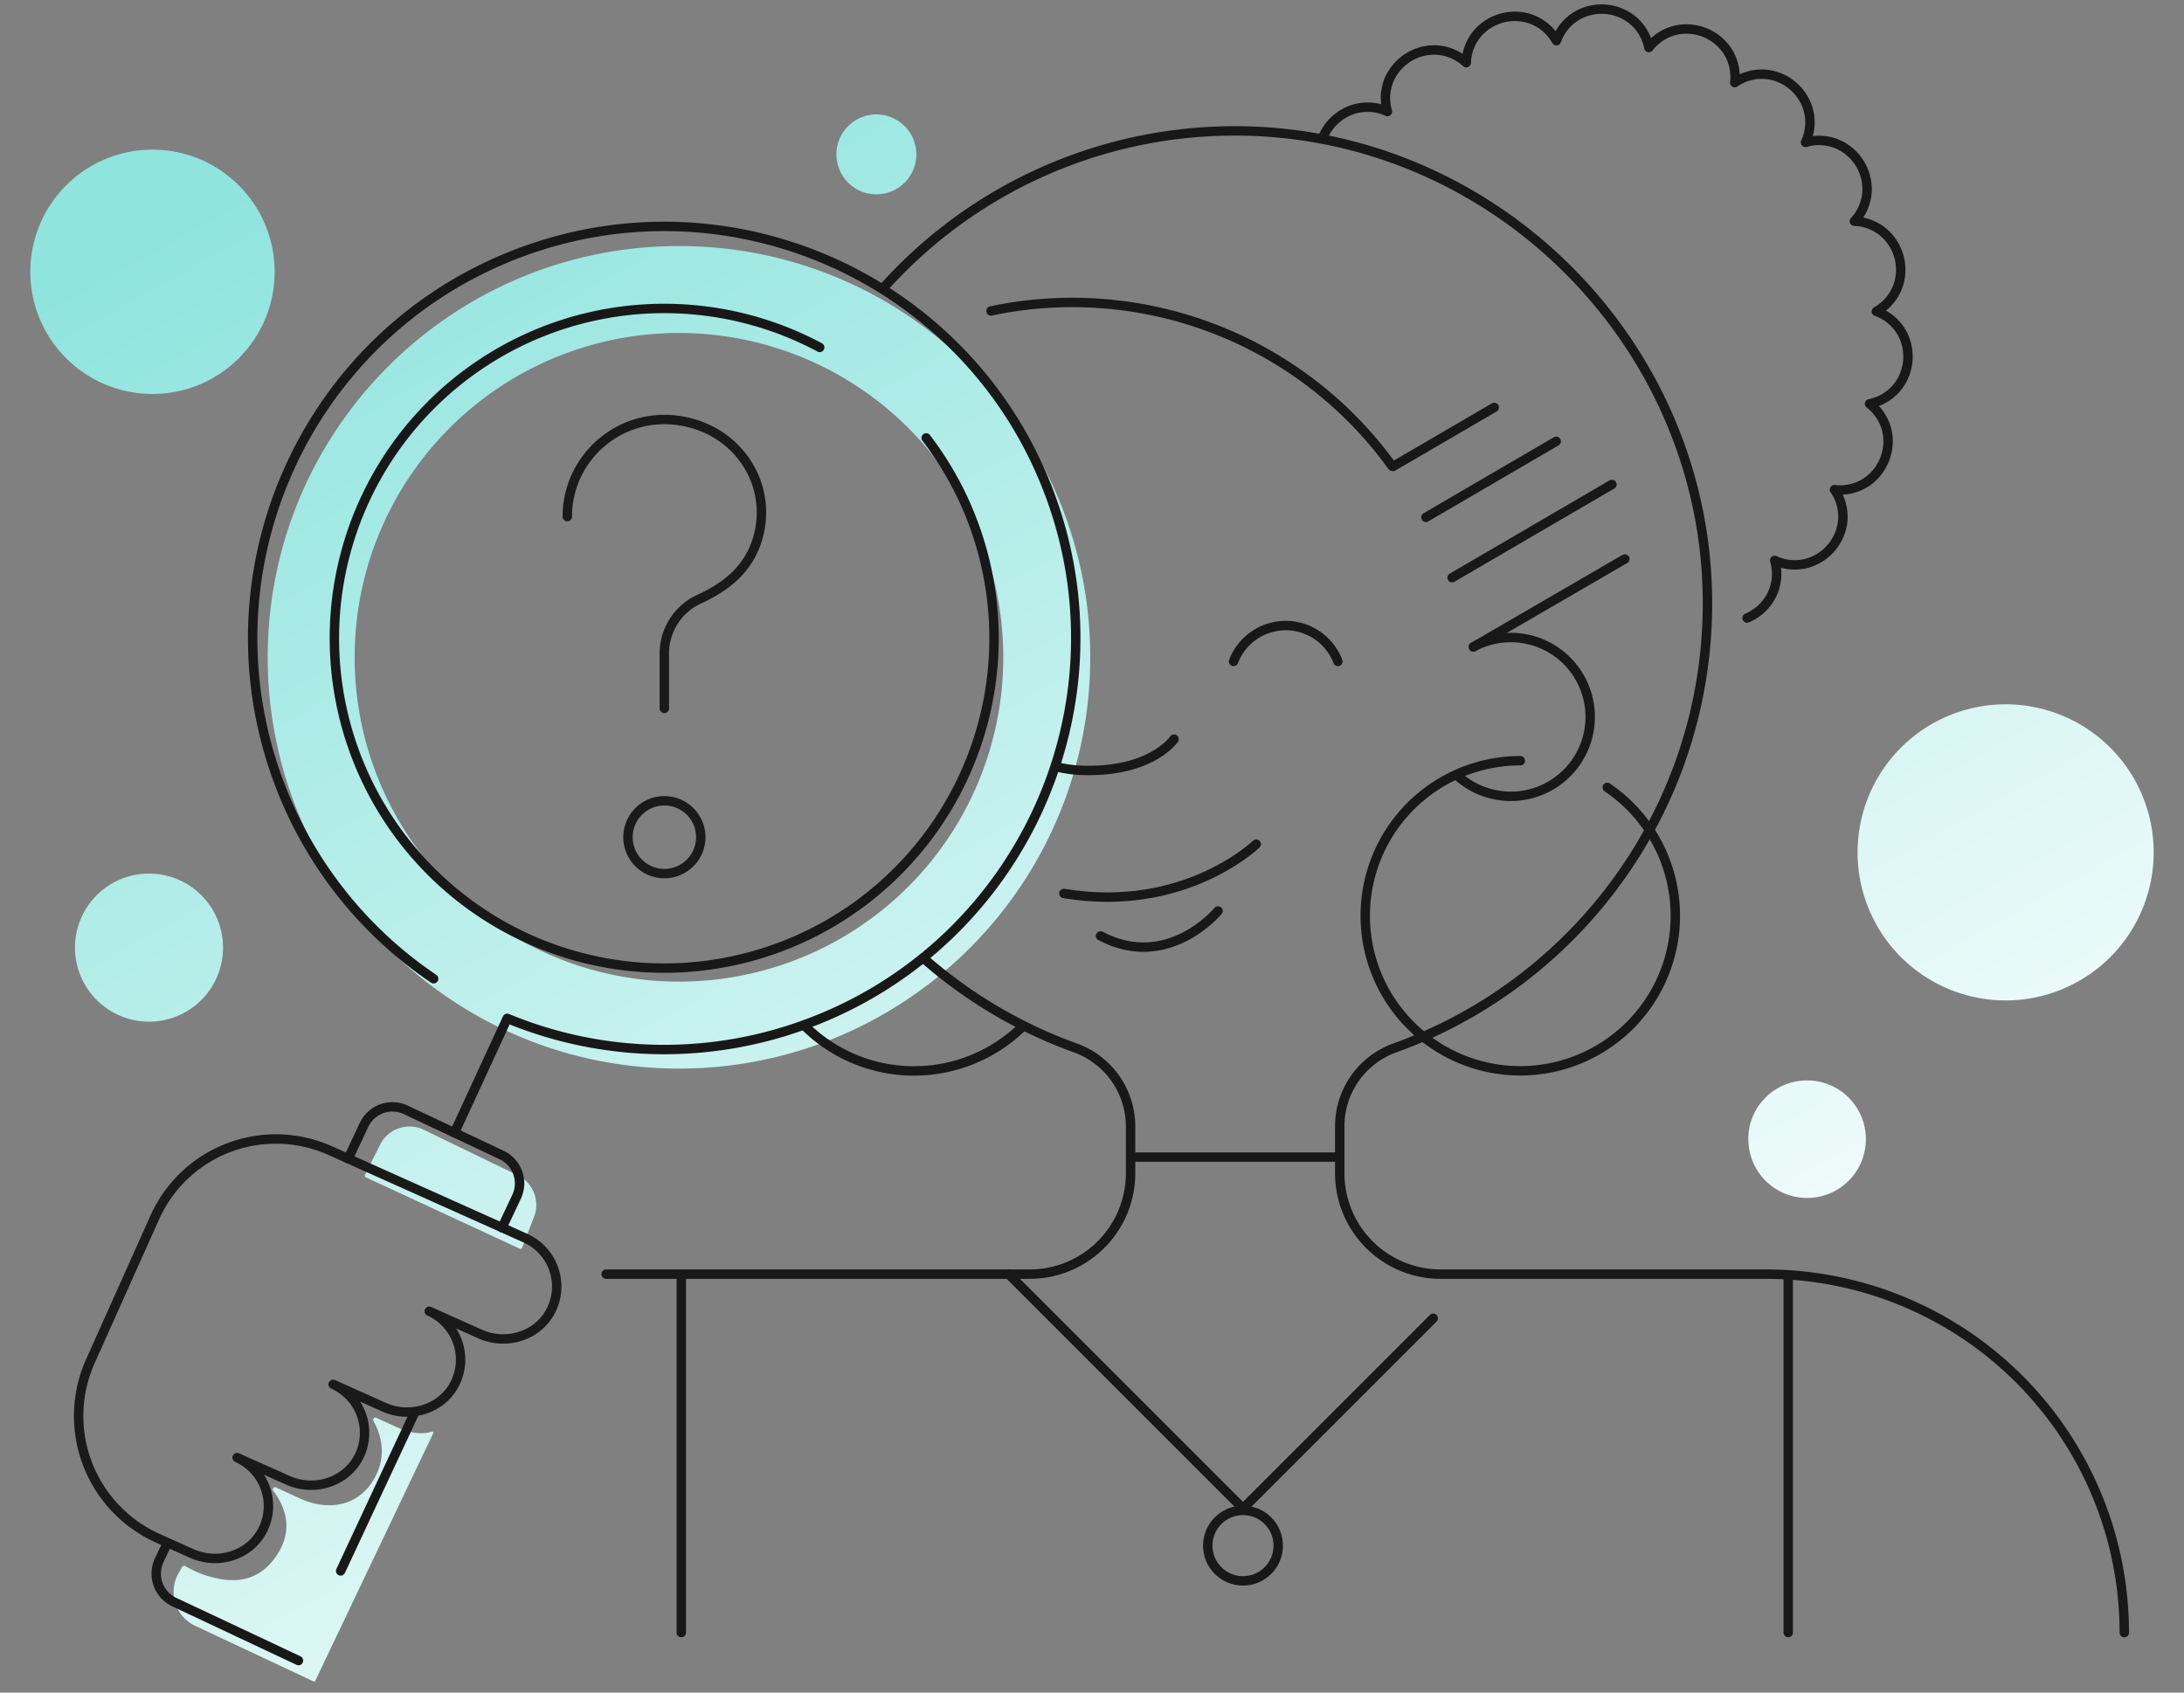 <svg id="Layer_1" data-name="Layer 1" xmlns="http://www.w3.org/2000/svg" xmlns:xlink="http://www.w3.org/1999/xlink" viewBox="0 0 1080 837"><rect x="0" y="0" width="1080" height="837" fill="#808080" stroke="none"/><defs><style>.cls-1{fill:url(#linear-gradient);}.cls-2,.cls-3{fill:none;stroke-linecap:round;stroke-linejoin:round;stroke-width:4.65px;}.cls-2{stroke:#191818;}.cls-3{stroke:#1a1a1a;}</style><linearGradient id="linear-gradient" x1="248.7" y1="824.42" x2="726.38" y2="-31.82" gradientTransform="matrix(1, 0, 0, -1, 0, 836)" gradientUnits="userSpaceOnUse"><stop offset="0" stop-color="#8fe4de"/><stop offset="1" stop-color="#fff"/></linearGradient></defs><path class="cls-1" d="M75.43,74a60.41,60.41,0,1,1-.05,0ZM37.08,468.58A36.61,36.61,0,1,0,73.72,432h0A36.61,36.61,0,0,0,37.08,468.58Zm881.49-47.07a73.22,73.22,0,1,0,73.22-73.22h0a73.21,73.21,0,0,0-73.21,73.21Zm-54,141.78a29.06,29.06,0,1,0,29.12-29h-.07a29,29,0,0,0-29.09,28.91v.09ZM413.62,76.35a19.76,19.76,0,1,0,19.76-19.76h0A19.76,19.76,0,0,0,413.62,76.35Zm125.51,248.7c0,112.32-91.06,203.38-203.38,203.38S132.38,437.37,132.38,325.05s91.05-203.38,203.37-203.38S539.13,212.73,539.13,325.05Zm-43,0A160.38,160.38,0,1,0,335.75,485.43h0A160.37,160.37,0,0,0,496.13,325.05Zm-232,276.59A16.25,16.25,0,0,0,256,581.18l-46.49-22.52A16.25,16.25,0,0,0,188,566l-7.52,15a.89.89,0,0,0,.4,1.19l0,0L257,617.51a.88.88,0,0,0,1.18-.43l0-.06Zm-49.9,107.14A.62.62,0,0,0,214,708a.64.64,0,0,0-.45,0c-2.53.76-8.34,1.75-16-1.68-5.21-2.31-9-4.05-11.44-5.21a1.12,1.12,0,0,0-1.46,1.56c2.91,5.08,7,15.41,1.28,26.9-8.14,16.27-24.41,17.43-37.19,11.62-5.51-2.51-9.51-4.36-12.28-5.66a1.1,1.1,0,0,0-1.48.52,1.09,1.09,0,0,0,.12,1.16c4.44,5.74,10.33,16.83,3.18,29.55-10.46,18.59-26.73,15.1-34.87,12.78a46.71,46.71,0,0,1-11.59-5,1.31,1.31,0,0,0-1.81.4l-.06.1L88,778.51a18.59,18.59,0,0,0,7.75,25.11l.77.38,58.54,27.49a.62.62,0,0,0,.83-.29h0Z"/><path class="cls-2" d="M721.26,384.09a39.26,39.26,0,1,0,7.32-64.18"/><line class="cls-2" x1="769.54" y1="218.24" x2="705.11" y2="255.83"/><line class="cls-2" x1="738.91" y1="201.48" x2="688.86" y2="230.67"/><line class="cls-2" x1="797.1" y1="239.57" x2="718.08" y2="285.67"/><line class="cls-2" x1="803.5" y1="276.41" x2="728.58" y2="319.91"/><path class="cls-2" d="M621.22,417.43s-35.45,34.4-95.13,24.4"/><path class="cls-2" d="M610,327.08a27.63,27.63,0,0,1,51.59,0"/><path class="cls-2" d="M522,379.08A62.32,62.32,0,0,0,537.8,381c32.24.21,42.77-15.49,42.77-15.49"/><path class="cls-2" d="M602.33,450.48s-24.71,29.95-58.12,12.36"/><path class="cls-2" d="M457.63,474.68a233.25,233.25,0,0,0,74,43.48A41.31,41.31,0,0,1,559.08,557h0v23.18a49.9,49.9,0,0,1-49.9,49.9H299.73"/><path class="cls-2" d="M436.86,142.4A233,233,0,0,1,607.35,64.75c129.36-1.87,237,104.19,237,233.57,0,101.3-64.49,187.53-154.64,219.9A41.17,41.17,0,0,0,662.51,557h0v23.18a49.9,49.9,0,0,0,49.9,49.9H873.19a177.28,177.28,0,0,1,177.28,177.28h0"/><path class="cls-2" d="M863.94,305.64a24.3,24.3,0,0,0,12.41-11.85,23.45,23.45,0,0,0,1.24-16.64,23.59,23.59,0,0,0,16.65,1.21,24.38,24.38,0,0,0,16.92-20,23.44,23.44,0,0,0-4-16.21,23.54,23.54,0,0,0,16.21-4,24.44,24.44,0,0,0,9.91-24.27,23.53,23.53,0,0,0-8.78-14.19,23.64,23.64,0,0,0,14.18-8.81,24.41,24.41,0,0,0,1.92-26.14A23.52,23.52,0,0,0,927.87,154a23.6,23.6,0,0,0,10.76-12.76,24.38,24.38,0,0,0-6.24-25.45A23.54,23.54,0,0,0,917,109.4a23.63,23.63,0,0,0,6.3-15.46,24.42,24.42,0,0,0-13.81-22.28,23.56,23.56,0,0,0-16.64-1.24,23.53,23.53,0,0,0,1.2-16.65,24.38,24.38,0,0,0-20-16.92,23.54,23.54,0,0,0-16.21,4,23.52,23.52,0,0,0-4-16.2,24.38,24.38,0,0,0-24.26-9.91,23.51,23.51,0,0,0-14.2,8.77,23.47,23.47,0,0,0-8.81-14.17,24.37,24.37,0,0,0-26.13-1.93,23.52,23.52,0,0,0-10.79,12.73A23.6,23.6,0,0,0,756.89,9.38a24.4,24.4,0,0,0-25.46,6.25A23.48,23.48,0,0,0,725.08,31a23.52,23.52,0,0,0-15.46-6.29,24.43,24.43,0,0,0-22.28,13.8,23.53,23.53,0,0,0-1.25,16.65A23.5,23.5,0,0,0,669.45,54a24.41,24.41,0,0,0-15.39,14.18"/><path class="cls-2" d="M688.4,230.48a195,195,0,0,0-198.32-76.73"/><path class="cls-3" d="M76.56,602a65.64,65.64,0,0,1,86.74-33l96.51,43.27A26.23,26.23,0,0,1,273,646.93c-.11.24-.22.49-.34.73-6.27,12.93-22.22,17.91-35.33,12l-25.07-11.23a26.23,26.23,0,0,1,13.21,34.66c-.11.25-.22.49-.34.73-6.26,12.93-22.22,17.91-35.33,12l-25.07-11.24A26.24,26.24,0,0,1,178,719.24l-.36.76c-6.26,12.93-22.22,17.91-35.32,12l-25.08-11.2a26.22,26.22,0,0,1,13.21,34.66c-.11.25-.22.5-.34.74-6.26,12.92-22.21,17.9-35.32,12l-16.71-7.49a66.27,66.27,0,0,1-33.39-87.57Z"/><path class="cls-2" d="M458,216.54a163.1,163.1,0,1,1-52.65-44.74"/><line class="cls-2" x1="204.98" y1="698.67" x2="168.45" y2="776.86"/><path class="cls-2" d="M172.16,573,180,556.3a15.54,15.54,0,0,1,20.66-7.46h0L248,571.14a15.54,15.54,0,0,1,7.46,20.66h0l-7.22,15.33"/><path class="cls-2" d="M147.59,821.17l-61.41-28.9a15.55,15.55,0,0,1-7.45-20.68l3.18-6.75"/><path class="cls-2" d="M214.44,484a202.54,202.54,0,0,1-76.1-96C98.32,283,151,165.39,256,125.36S478.54,138,518.57,243,505.93,465.56,400.93,505.59a202.74,202.74,0,0,1-150.1-2l-26.1,56.58"/><path class="cls-3" d="M280.54,255.47c0-30.77,28.94-54.77,61.09-46.28,24.86,6.57,39.95,31.09,33.36,55.95-4.54,17.14-17.32,25.66-29.48,31.27a29.53,29.53,0,0,0-17,26.87v27.06"/><path class="cls-3" d="M310.54,414a18,18,0,1,0,18-18,18,18,0,0,0-18,18"/><path class="cls-2" d="M751.8,376.19a76.67,76.67,0,1,0,43,13.2"/><path class="cls-2" d="M397.73,507.12a76.7,76.7,0,0,0,107.88.59"/><polyline class="cls-2" points="498.8 630.11 614.67 745.98 708.76 651.89"/><circle class="cls-2" cx="614.67" cy="764.34" r="17.43"/><line class="cls-2" x1="336.91" y1="630.7" x2="336.91" y2="807.34"/><line class="cls-2" x1="884.29" y1="631.86" x2="884.29" y2="807.34"/><line class="cls-2" x1="660.89" y1="572.22" x2="560.05" y2="572.22"/></svg>